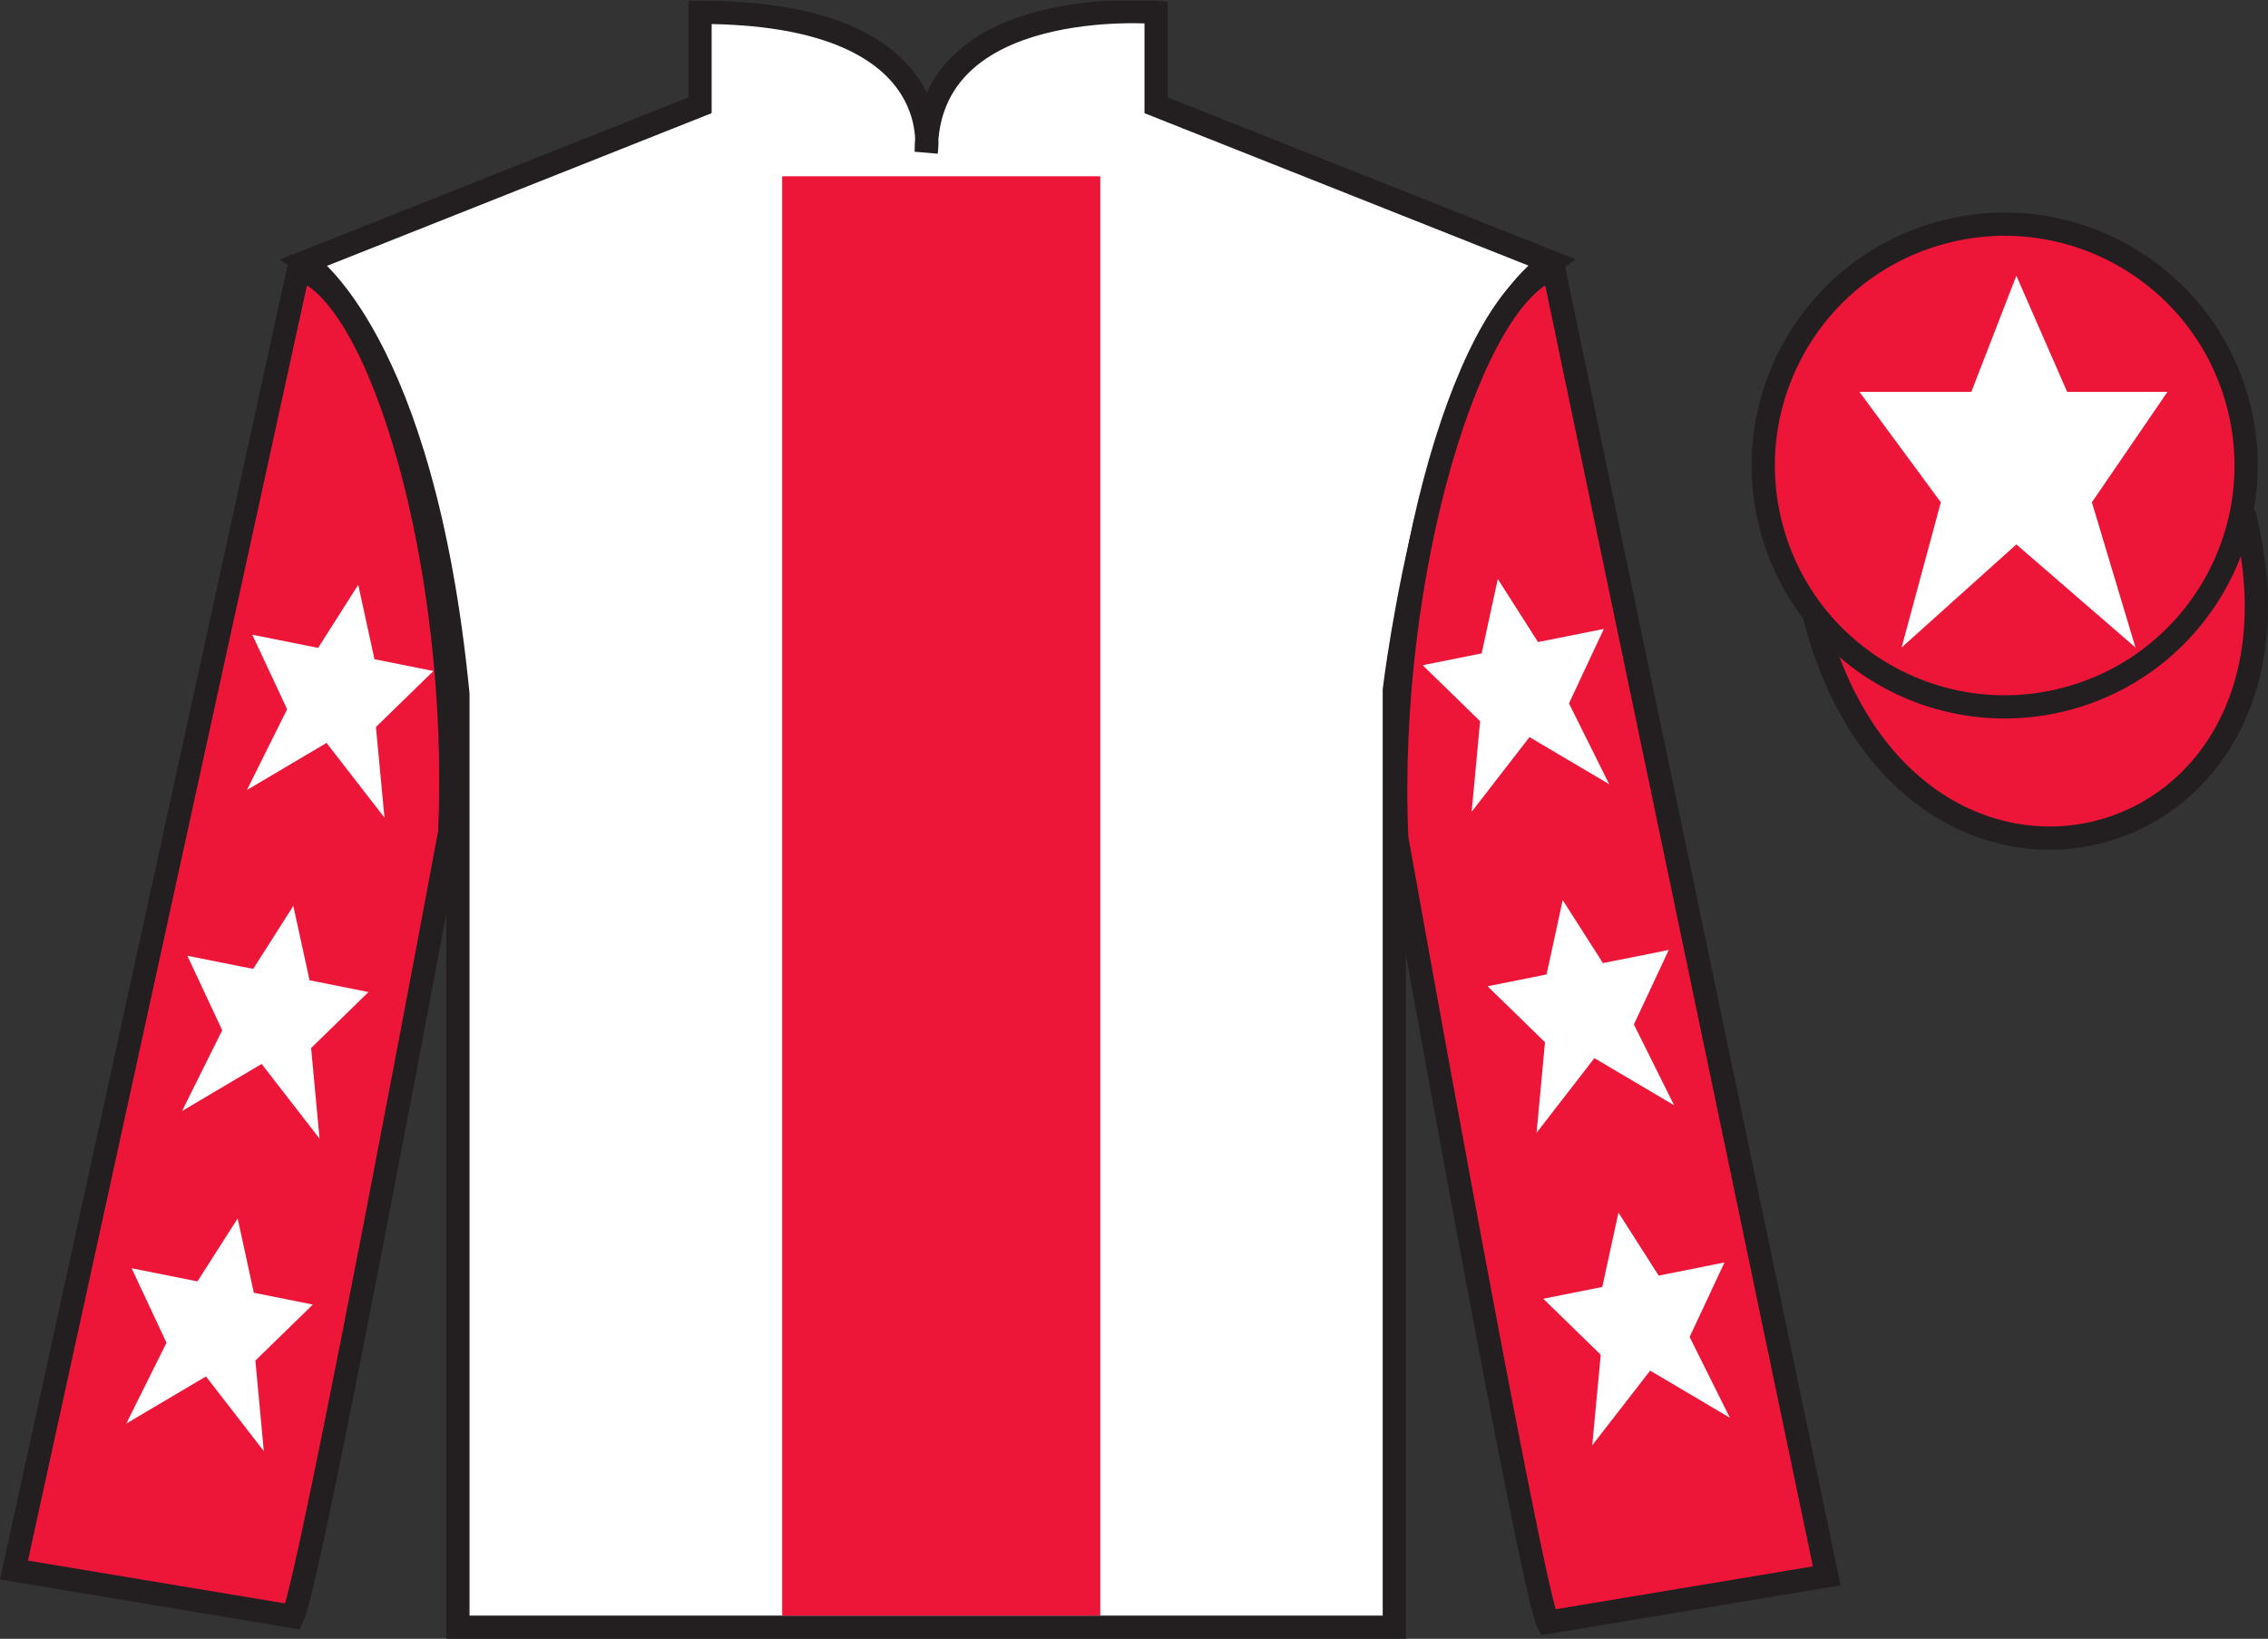 <?xml version="1.0" encoding="UTF-8"?>
<svg xmlns="http://www.w3.org/2000/svg" xmlns:xlink="http://www.w3.org/1999/xlink" width="97.59pt" height="70.53pt" viewBox="0 0 97.59 70.53" version="1.1">
<rect x="0" y="0" width="97.59" height="70.53" fill="#333333" stroke="none"/>
<defs>
<clipPath id="clip1">
  <path d="M 0 70.531 L 97.59 70.531 L 97.59 0.031 L 0 0.031 L 0 70.531 Z M 0 70.531 "/>
</clipPath>
</defs>
<g id="surface0">
<g clip-path="url(#clip1)" clip-rule="nonzero">
<path style=" stroke:none;fill-rule:nonzero;fill:rgb(100%,100%,100%);fill-opacity:1;" d="M 13.121 11.281 C 13.121 11.281 18.203 14.531 19.703 29.863 C 19.703 29.863 19.703 44.863 19.703 70.031 L 59.996 70.031 L 59.996 29.695 C 59.996 29.695 61.789 14.695 66.746 11.281 L 49.746 4.531 L 49.746 0.531 C 49.746 0.531 39.855 -0.305 39.855 6.531 C 39.855 6.531 40.871 0.531 30.121 0.531 L 30.121 4.531 L 13.121 11.281 "/>
<path style="fill:none;stroke-width:10;stroke-linecap:butt;stroke-linejoin:miter;stroke:rgb(13.73%,12.16%,12.549%);stroke-opacity:1;stroke-miterlimit:4;" d="M 131.211 592.487 C 131.211 592.487 182.031 559.987 197.031 406.667 C 197.031 406.667 197.031 256.667 197.031 4.987 L 599.961 4.987 L 599.961 408.347 C 599.961 408.347 617.891 558.347 667.461 592.487 L 497.461 659.987 L 497.461 699.987 C 497.461 699.987 398.555 708.347 398.555 639.987 C 398.555 639.987 408.711 699.987 301.211 699.987 L 301.211 659.987 L 131.211 592.487 Z M 131.211 592.487 " transform="matrix(0.1,0,0,-0.1,0,70.53)"/>
<path style=" stroke:none;fill-rule:nonzero;fill:rgb(92.863%,8.783%,22.277%);fill-opacity:1;" d="M 12.602 69.57 C 13.352 68.07 19.352 35.82 19.352 35.82 C 19.852 24.32 16.352 12.57 12.852 11.57 L 0.602 67.57 L 12.602 69.57 "/>
<path style="fill:none;stroke-width:10;stroke-linecap:butt;stroke-linejoin:miter;stroke:rgb(13.73%,12.16%,12.549%);stroke-opacity:1;stroke-miterlimit:4;" d="M 126.016 9.597 C 133.516 24.597 193.516 347.097 193.516 347.097 C 198.516 462.097 163.516 579.597 128.516 589.597 L 6.016 29.597 L 126.016 9.597 Z M 126.016 9.597 " transform="matrix(0.1,0,0,-0.1,0,70.53)"/>
<path style=" stroke:none;fill-rule:nonzero;fill:rgb(92.863%,8.783%,22.277%);fill-opacity:1;" d="M 78.602 67.82 L 66.852 11.57 C 63.352 12.57 59.602 24.57 60.102 36.07 C 60.102 36.07 65.852 68.32 66.602 69.82 L 78.602 67.82 "/>
<path style="fill:none;stroke-width:10;stroke-linecap:butt;stroke-linejoin:miter;stroke:rgb(13.73%,12.16%,12.549%);stroke-opacity:1;stroke-miterlimit:4;" d="M 786.016 27.097 L 668.516 589.597 C 633.516 579.597 596.016 459.597 601.016 344.597 C 601.016 344.597 658.516 22.097 666.016 7.097 L 786.016 27.097 Z M 786.016 27.097 " transform="matrix(0.1,0,0,-0.1,0,70.53)"/>
<path style="fill-rule:nonzero;fill:rgb(92.863%,8.783%,22.277%);fill-opacity:1;stroke-width:10;stroke-linecap:butt;stroke-linejoin:miter;stroke:rgb(13.73%,12.16%,12.549%);stroke-opacity:1;stroke-miterlimit:4;" d="M 780.664 440.495 C 820.391 284.87 1004.336 332.448 965.547 484.441 " transform="matrix(0.1,0,0,-0.1,0,70.53)"/>
<path style=" stroke:none;fill-rule:nonzero;fill:rgb(92.863%,8.783%,22.277%);fill-opacity:1;" d="M 33.656 69.531 L 47.344 69.531 L 47.344 7.586 L 33.656 7.586 L 33.656 69.531 Z M 33.656 69.531 "/>
<path style=" stroke:none;fill-rule:nonzero;fill:rgb(92.863%,8.783%,22.277%);fill-opacity:1;" d="M 88.828 30.098 C 94.387 28.68 97.742 23.023 96.324 17.469 C 94.906 11.91 89.25 8.555 83.691 9.973 C 78.133 11.391 74.777 17.047 76.195 22.602 C 77.613 28.16 83.27 31.516 88.828 30.098 "/>
<path style="fill:none;stroke-width:10;stroke-linecap:butt;stroke-linejoin:miter;stroke:rgb(13.73%,12.16%,12.549%);stroke-opacity:1;stroke-miterlimit:4;" d="M 888.281 404.323 C 943.867 418.503 977.422 475.066 963.242 530.612 C 949.062 586.198 892.5 619.753 836.914 605.573 C 781.328 591.394 747.773 534.831 761.953 479.284 C 776.133 423.698 832.695 390.144 888.281 404.323 Z M 888.281 404.323 " transform="matrix(0.1,0,0,-0.1,0,70.53)"/>
<path style=" stroke:none;fill-rule:nonzero;fill:rgb(100%,100%,100%);fill-opacity:1;" d="M 12.621 38.988 L 10.895 41.699 L 8.062 41.133 L 9.562 44.34 L 7.832 47.816 L 11.258 45.789 L 13.75 49.004 L 13.387 45.105 L 15.855 42.695 L 13.32 42.188 L 12.621 38.988 "/>
<path style=" stroke:none;fill-rule:nonzero;fill:rgb(100%,100%,100%);fill-opacity:1;" d="M 10.227 52.438 L 8.496 55.148 L 5.664 54.582 L 7.164 57.789 L 5.434 61.266 L 8.863 59.238 L 11.352 62.453 L 10.988 58.555 L 13.461 56.145 L 10.922 55.637 L 10.227 52.438 "/>
<path style=" stroke:none;fill-rule:nonzero;fill:rgb(100%,100%,100%);fill-opacity:1;" d="M 15.414 25.168 L 13.688 27.883 L 10.855 27.316 L 12.355 30.523 L 10.625 34 L 14.051 31.973 L 16.543 35.188 L 16.176 31.289 L 18.648 28.879 L 16.113 28.371 L 15.414 25.168 "/>
<path style=" stroke:none;fill-rule:nonzero;fill:rgb(100%,100%,100%);fill-opacity:1;" d="M 67.242 38.738 L 68.973 41.449 L 71.805 40.883 L 70.305 44.09 L 72.035 47.566 L 68.605 45.539 L 66.117 48.754 L 66.48 44.855 L 64.008 42.445 L 66.547 41.938 L 67.242 38.738 "/>
<path style=" stroke:none;fill-rule:nonzero;fill:rgb(100%,100%,100%);fill-opacity:1;" d="M 69.641 52.188 L 71.371 54.898 L 74.203 54.332 L 72.703 57.539 L 74.434 61.016 L 71.004 58.988 L 68.512 62.203 L 68.879 58.305 L 66.406 55.895 L 68.945 55.387 L 69.641 52.188 "/>
<path style=" stroke:none;fill-rule:nonzero;fill:rgb(100%,100%,100%);fill-opacity:1;" d="M 64.449 24.918 L 66.18 27.633 L 69.012 27.066 L 67.512 30.273 L 69.242 33.75 L 65.812 31.723 L 63.324 34.938 L 63.688 31.039 L 61.215 28.629 L 63.754 28.121 L 64.449 24.918 "/>
<path style=" stroke:none;fill-rule:nonzero;fill:rgb(100%,100%,100%);fill-opacity:1;" d="M 86.762 11.867 L 84.824 16.867 L 80.012 16.867 L 83.512 21.617 L 81.824 27.867 L 86.762 23.43 L 91.887 27.867 L 90.012 21.617 L 93.262 16.867 L 88.949 16.867 L 86.762 11.867 "/>
</g>
</g>
</svg>

